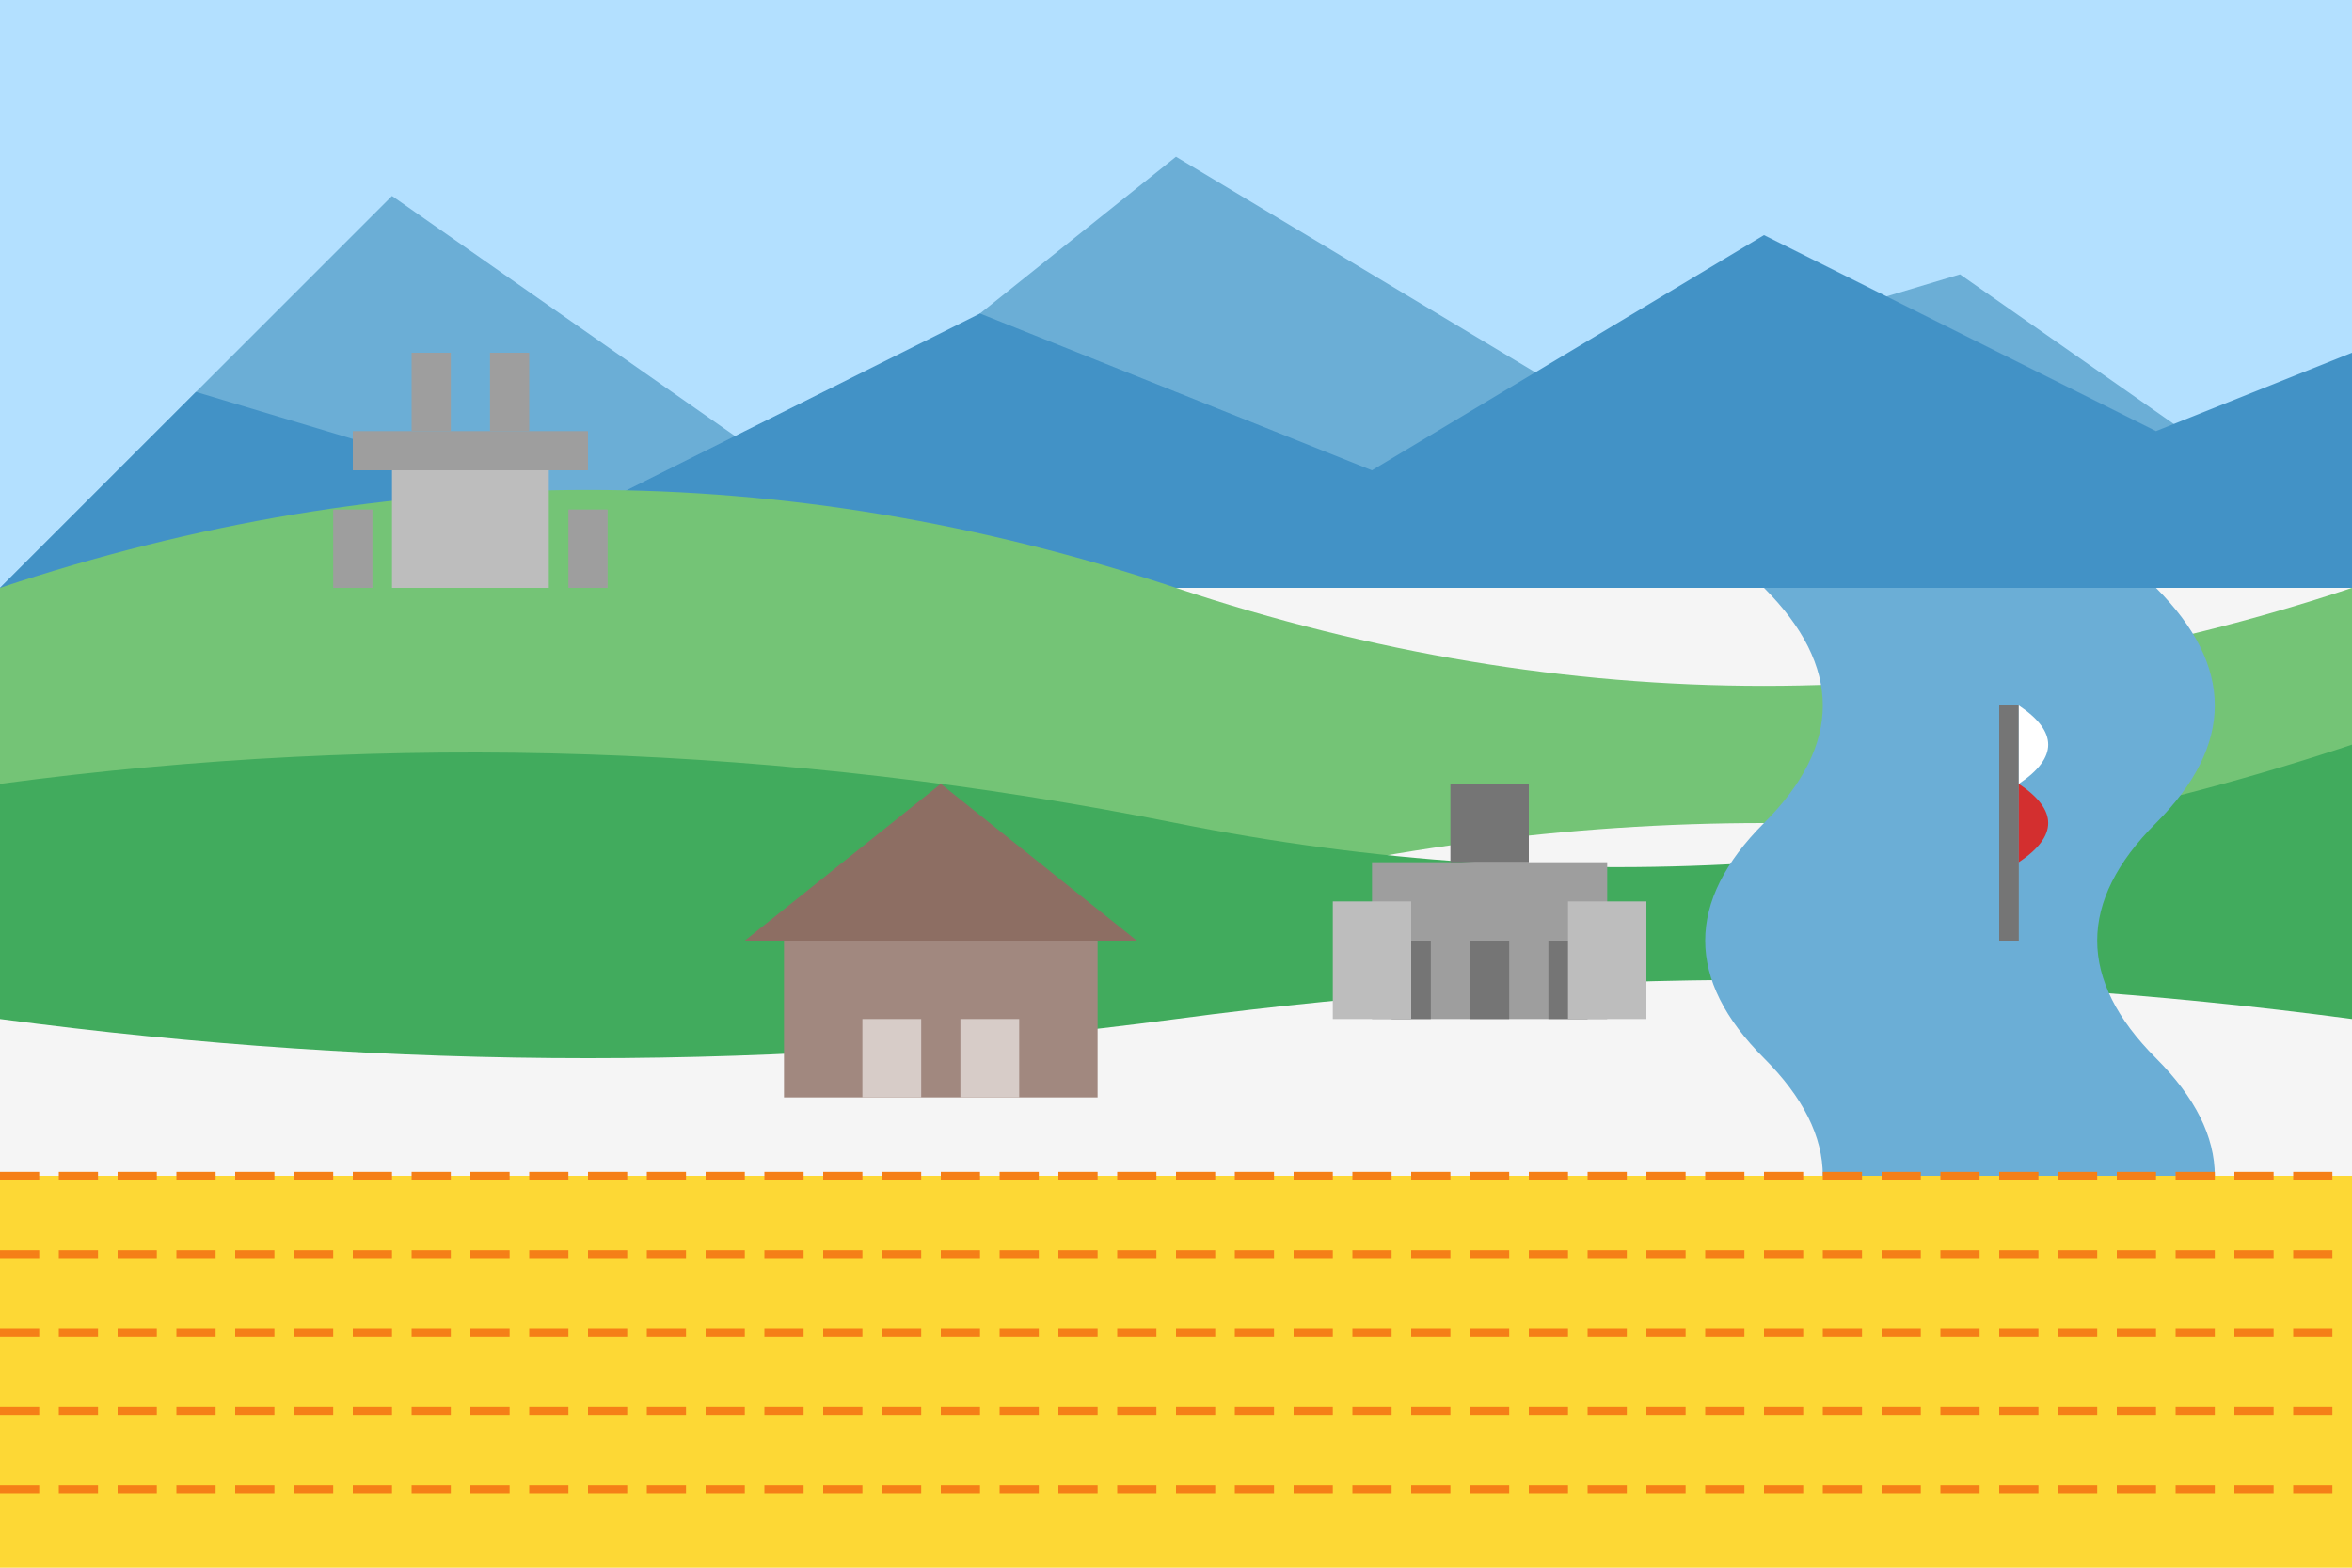 <svg xmlns="http://www.w3.org/2000/svg" width="600" height="400" viewBox="0 0 600 400">
  <!-- Background -->
  <rect width="600" height="400" fill="#f5f5f5"/>
  
  <!-- Sky -->
  <rect width="600" height="150" fill="#b3e0ff"/>
  
  <!-- Mountains -->
  <polygon points="0,150 100,50 200,120 300,40 400,100 500,70 600,140 600,150" fill="#6baed6"/>
  <polygon points="0,150 50,100 150,130 250,80 350,120 450,60 550,110 600,90 600,150" fill="#4292c6"/>
  
  <!-- Rolling hills -->
  <path d="M0,150 Q150,100 300,150 T600,150 L600,230 Q450,190 300,230 T0,230 Z" fill="#74c476"/>
  <path d="M0,200 Q150,180 300,210 T600,190 L600,260 Q450,240 300,260 T0,260 Z" fill="#41ab5d"/>
  
  <!-- River -->
  <path d="M450,150 Q480,180 450,210 Q420,240 450,270 Q480,300 450,330 Q420,360 450,390 L550,390 Q520,360 550,330 Q580,300 550,270 Q520,240 550,210 Q580,180 550,150 Z" fill="#6baed6"/>
  
  <!-- Castle on hill -->
  <rect x="100" y="120" width="40" height="30" fill="#bdbdbd"/>
  <rect x="90" y="110" width="60" height="10" fill="#9e9e9e"/>
  <rect x="105" y="90" width="10" height="20" fill="#9e9e9e"/>
  <rect x="125" y="90" width="10" height="20" fill="#9e9e9e"/>
  <rect x="85" y="130" width="10" height="20" fill="#9e9e9e"/>
  <rect x="145" y="130" width="10" height="20" fill="#9e9e9e"/>
  
  <!-- City/town -->
  <rect x="350" y="220" width="60" height="40" fill="#9e9e9e"/>
  <rect x="370" y="200" width="20" height="20" fill="#757575"/>
  <rect x="355" y="240" width="10" height="20" fill="#757575"/>
  <rect x="375" y="240" width="10" height="20" fill="#757575"/>
  <rect x="395" y="240" width="10" height="20" fill="#757575"/>
  <rect x="340" y="230" width="20" height="30" fill="#bdbdbd"/>
  <rect x="400" y="230" width="20" height="30" fill="#bdbdbd"/>
  
  <!-- Traditional Polish house -->
  <rect x="200" y="240" width="80" height="40" fill="#a1887f"/>
  <polygon points="190,240 290,240 240,200" fill="#8d6e63"/>
  <rect x="220" y="260" width="15" height="20" fill="#d7ccc8"/>
  <rect x="245" y="260" width="15" height="20" fill="#d7ccc8"/>
  
  <!-- Fields -->
  <rect x="0" y="300" width="600" height="100" fill="#fdd835"/>
  <path d="M0,300 L600,300" stroke="#f57f17" stroke-width="2" stroke-dasharray="10,5"/>
  <path d="M0,320 L600,320" stroke="#f57f17" stroke-width="2" stroke-dasharray="10,5"/>
  <path d="M0,340 L600,340" stroke="#f57f17" stroke-width="2" stroke-dasharray="10,5"/>
  <path d="M0,360 L600,360" stroke="#f57f17" stroke-width="2" stroke-dasharray="10,5"/>
  <path d="M0,380 L600,380" stroke="#f57f17" stroke-width="2" stroke-dasharray="10,5"/>
  
  <!-- Polish flag waving -->
  <rect x="510" y="180" width="5" height="60" fill="#757575"/>
  <path d="M515,180 Q530,190 515,200 Q530,210 515,200 L515,180 Z" fill="#ffffff"/>
  <path d="M515,200 Q530,210 515,220 Q530,230 515,220 L515,200 Z" fill="#d32f2f"/>
</svg>
